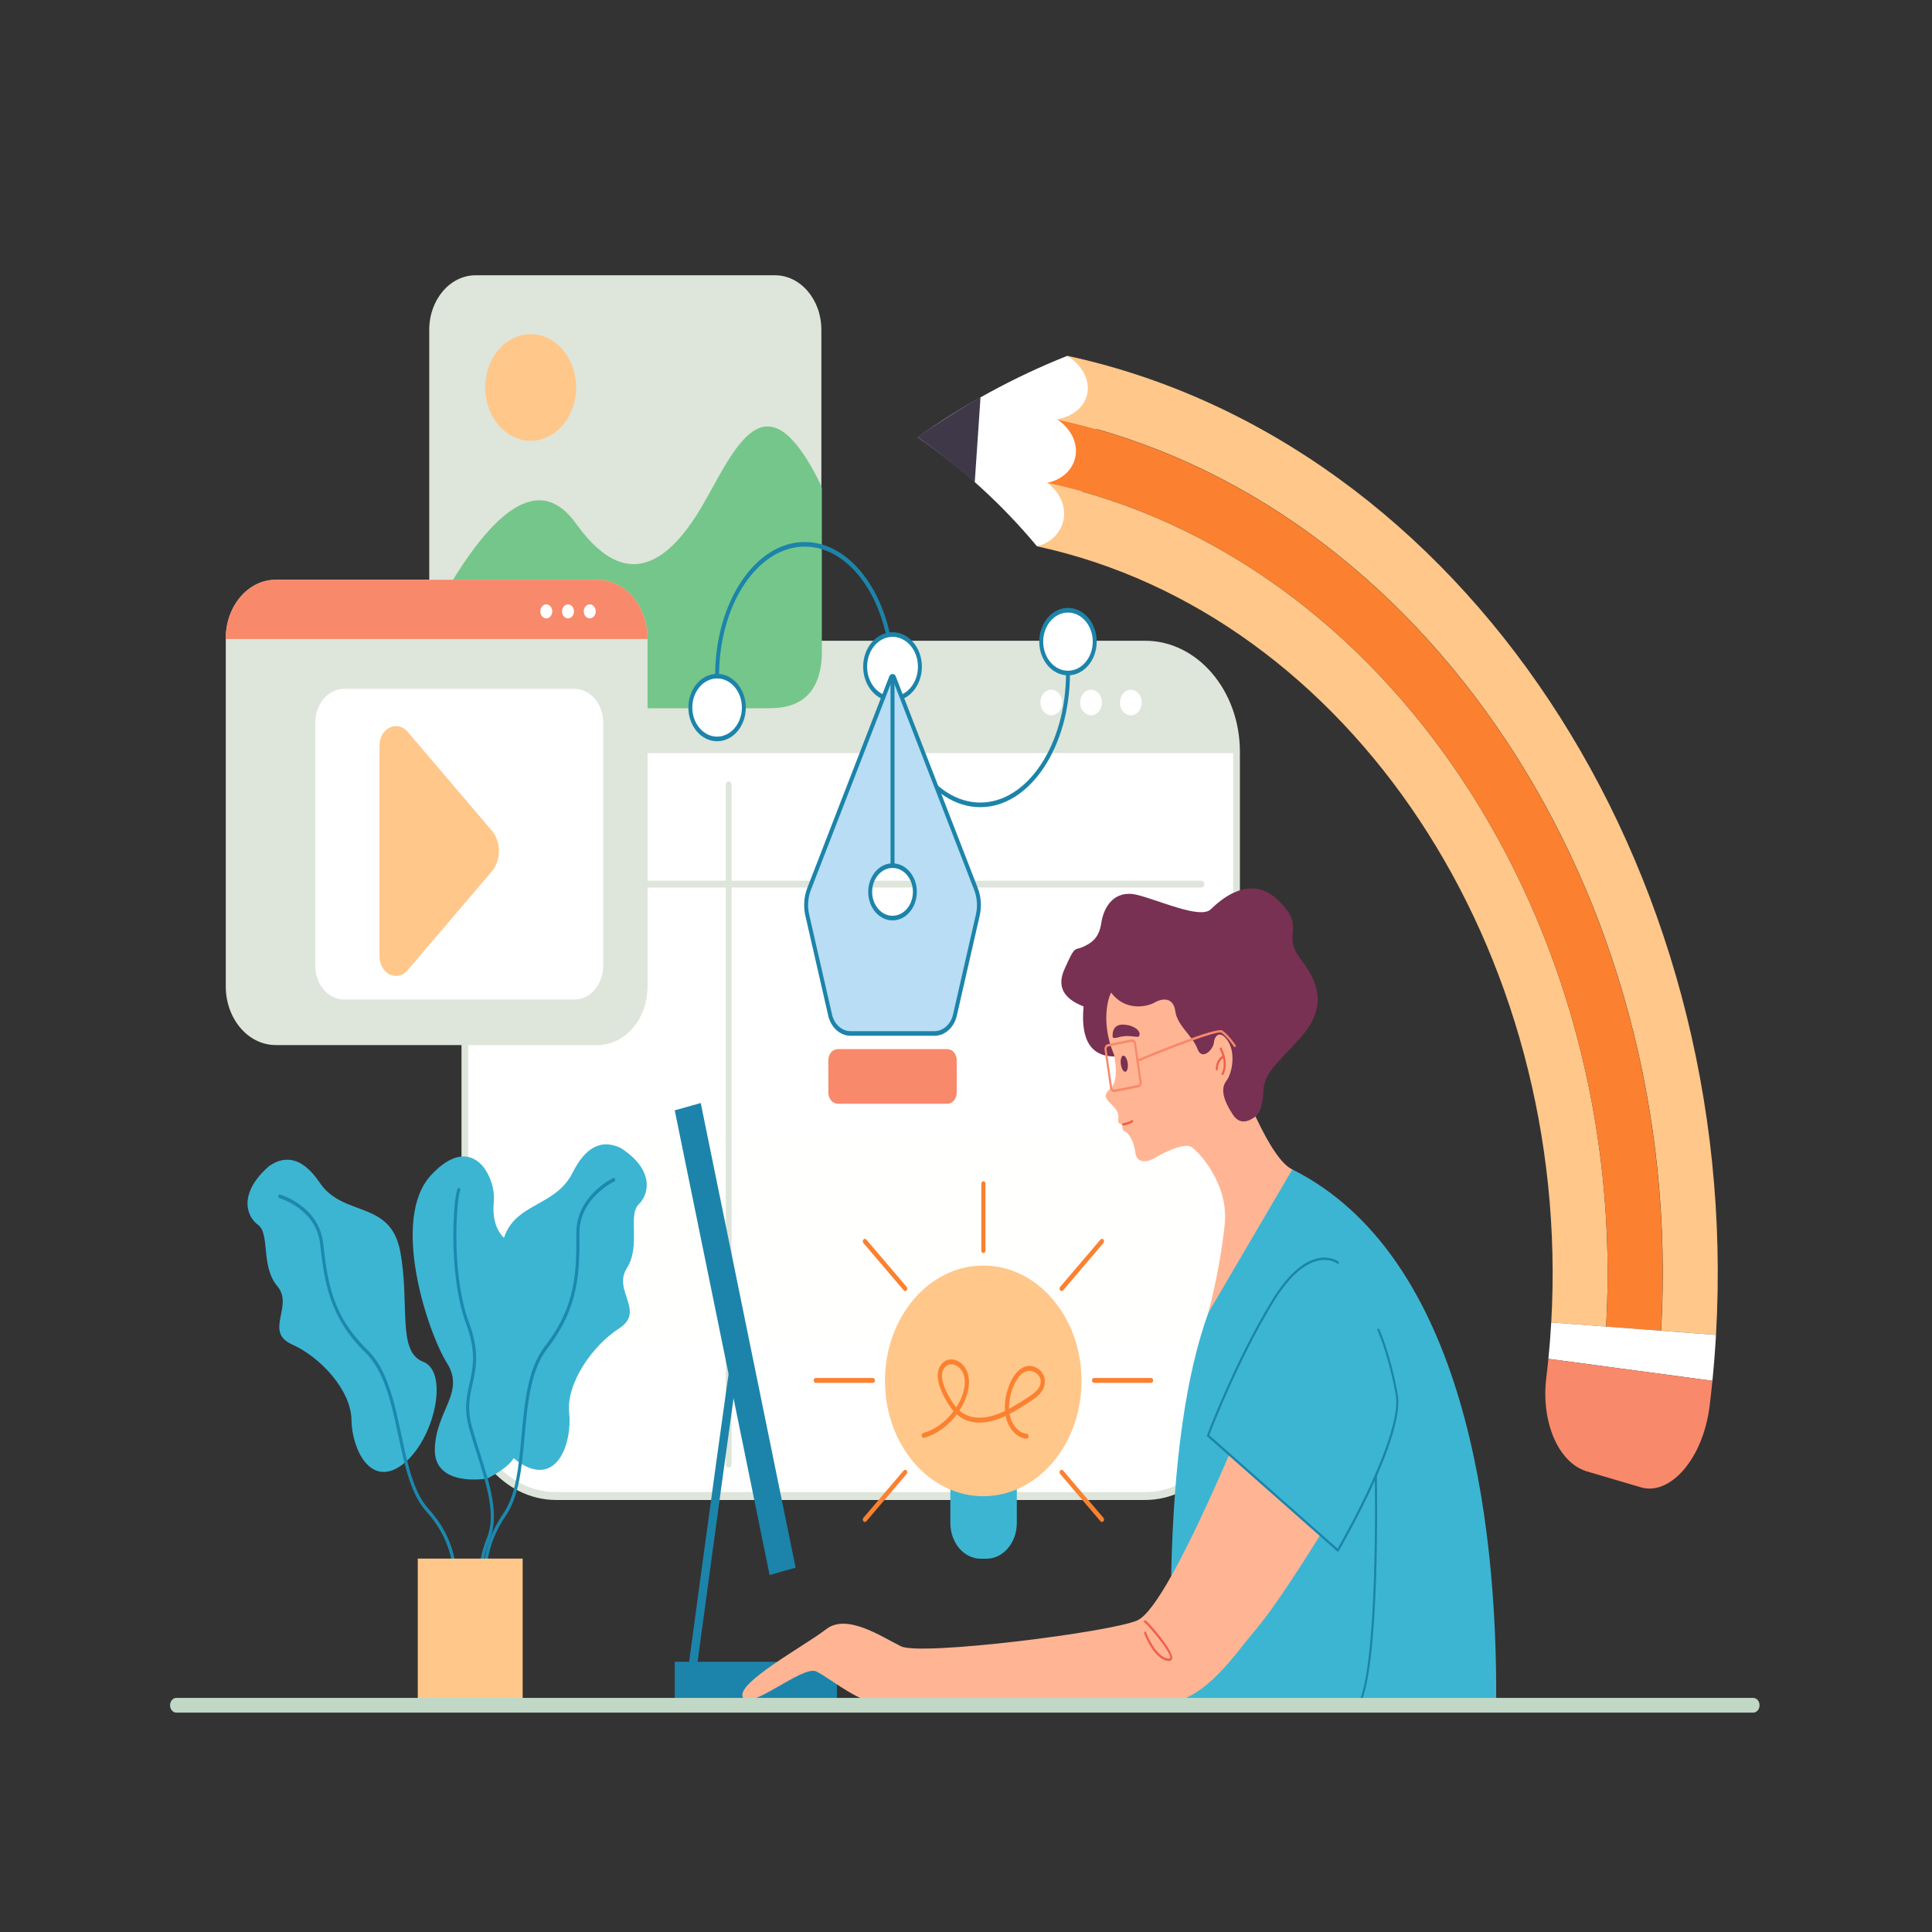 <svg width="653" height="653" viewBox="0 0 653 653" fill="none" xmlns="http://www.w3.org/2000/svg">
<rect x="0" y="0" width="653" height="653" fill="#333333" stroke="none"/>
<path d="M387.062 505.658H187.989C170.932 505.658 157.108 489.428 157.108 469.41V254.148C157.108 234.13 170.936 217.9 187.989 217.9H387.062C404.119 217.9 417.947 234.13 417.947 254.148V469.41C417.947 489.428 404.119 505.658 387.062 505.658Z" fill="white"/>
<path fill-rule="evenodd" clip-rule="evenodd" d="M387.066 506.982H187.993C170.339 506.982 155.979 490.129 155.979 469.41V254.143C155.979 233.424 170.339 216.57 187.993 216.57H387.066C404.72 216.57 419.08 233.424 419.08 254.143V469.41C419.08 490.129 404.72 506.982 387.066 506.982V506.982ZM187.993 219.23C171.588 219.23 158.241 234.894 158.241 254.147V469.414C158.241 488.667 171.588 504.332 187.993 504.332H387.066C403.471 504.332 416.818 488.667 416.818 469.414V254.147C416.818 234.894 403.471 219.23 387.066 219.23H187.993V219.23Z" fill="#DEE5DA"/>
<path d="M157.108 254.535V254.148C157.108 234.13 170.936 217.9 187.989 217.9H387.062C404.119 217.9 417.947 234.13 417.947 254.148V254.535H157.108V254.535Z" fill="#DEE5DA"/>
<path d="M372.462 237.444C372.462 239.835 370.809 241.774 368.772 241.774C366.735 241.774 365.083 239.835 365.083 237.444C365.083 235.053 366.735 233.113 368.772 233.113C370.809 233.113 372.462 235.053 372.462 237.444Z" fill="white"/>
<path d="M359.018 237.444C359.018 239.835 357.365 241.774 355.328 241.774C353.291 241.774 351.638 239.835 351.638 237.444C351.638 235.053 353.291 233.113 355.328 233.113C357.365 233.113 359.018 235.053 359.018 237.444Z" fill="white"/>
<path d="M385.906 237.444C385.906 239.835 384.253 241.774 382.216 241.774C380.179 241.774 378.527 239.835 378.527 237.444C378.527 235.053 380.179 233.113 382.216 233.113C384.253 233.113 385.906 235.053 385.906 237.444Z" fill="white"/>
<g opacity="0.1">
<g opacity="0.1">
<path opacity="0.1" d="M366.98 375.581H168.985V313.223H366.98V375.581Z" fill="#0BCDA7"/>
</g>
</g>
<g opacity="0.2">
<g opacity="0.2">
<path opacity="0.2" d="M403.801 454.314H205.806V384.027H403.801V454.314Z" fill="#FABE4A"/>
</g>
</g>
<path d="M246.285 496.053C245.746 496.053 245.308 495.538 245.308 494.905V265.253C245.308 264.62 245.746 264.105 246.285 264.105C246.825 264.105 247.263 264.62 247.263 265.253V494.905C247.263 495.538 246.825 496.053 246.285 496.053Z" fill="#DEE5DA"/>
<path d="M406.071 299.981H168.981C168.437 299.981 168.003 299.466 168.003 298.833C168.003 298.2 168.441 297.686 168.981 297.686H406.071C406.61 297.686 407.048 298.2 407.048 298.833C407.048 299.466 406.61 299.981 406.071 299.981Z" fill="#DEE5DA"/>
<path d="M261.926 239.252H160.771C152.103 239.252 145.08 231.005 145.08 220.837V111.452C145.08 101.279 152.107 93.037 160.771 93.037H261.926C270.593 93.037 277.616 101.284 277.616 111.452V220.837C277.616 231.01 270.59 239.252 261.926 239.252V239.252Z" fill="#DEE5DA"/>
<path d="M145.651 209.042C166.137 170.573 182.495 159.894 194.728 177.016C213.077 202.694 228.135 187.786 238.956 168.182C249.778 148.578 259.609 128.155 277.042 163.077L277.772 164.935V221.984C277.104 233.65 271.183 239.447 260.009 239.379H159.673C151.556 239.538 146.772 233.892 145.321 222.435L145.647 209.042H145.651Z" fill="#75C68A"/>
<path d="M194.713 130.965C194.713 140.91 187.841 148.975 179.367 148.975C170.893 148.975 164.022 140.91 164.022 130.965C164.022 121.02 170.893 112.955 179.367 112.955C187.841 112.955 194.713 121.02 194.713 130.965Z" fill="#FFC78A"/>
<path d="M301.668 229.311C301.3 229.311 301.001 228.961 301.001 228.528C301.001 204.389 287.999 184.753 272.017 184.753C256.036 184.753 243.034 204.389 243.034 228.528C243.034 228.961 242.735 229.311 242.367 229.311C241.998 229.311 241.699 228.961 241.699 228.528C241.699 203.528 255.299 183.191 272.013 183.191C288.728 183.191 302.328 203.528 302.328 228.528C302.328 228.961 302.029 229.311 301.66 229.311H301.668Z" fill="#1C84AA"/>
<path d="M251.415 239.143C251.415 245.004 247.368 249.753 242.374 249.753C237.381 249.753 233.334 245.004 233.334 239.143C233.334 233.283 237.381 228.533 242.374 228.533C247.368 228.533 251.415 233.283 251.415 239.143Z" fill="white"/>
<path fill-rule="evenodd" clip-rule="evenodd" d="M242.374 250.537C237.02 250.537 232.667 245.427 232.667 239.143C232.667 232.859 237.02 227.75 242.374 227.75C247.729 227.75 252.082 232.859 252.082 239.143C252.082 245.427 247.729 250.537 242.374 250.537ZM242.374 229.312C237.757 229.312 233.997 233.72 233.997 239.143C233.997 244.562 237.753 248.975 242.374 248.975C246.991 248.975 250.751 244.567 250.751 239.143C250.751 233.724 246.995 229.312 242.374 229.312V229.312Z" fill="#1C84AA"/>
<path d="M331.319 272.817C314.604 272.817 301.005 252.48 301.005 227.481C301.005 227.048 301.303 226.697 301.672 226.697C302.041 226.697 302.339 227.048 302.339 227.481C302.339 251.62 315.341 271.255 331.323 271.255C347.304 271.255 360.306 251.615 360.306 227.481C360.306 227.048 360.605 226.697 360.974 226.697C361.342 226.697 361.641 227.048 361.641 227.481C361.641 252.48 348.042 272.817 331.327 272.817H331.319Z" fill="#1C84AA"/>
<path d="M351.925 216.866C351.925 211.005 355.972 206.256 360.966 206.256C365.959 206.256 370.006 211.005 370.006 216.866C370.006 222.727 365.959 227.476 360.966 227.476C355.972 227.476 351.925 222.727 351.925 216.866Z" fill="white"/>
<path fill-rule="evenodd" clip-rule="evenodd" d="M360.966 228.259C355.615 228.259 351.258 223.15 351.258 216.866C351.258 210.586 355.611 205.473 360.966 205.473C366.32 205.473 370.673 210.582 370.673 216.866C370.673 223.15 366.32 228.259 360.966 228.259ZM360.966 207.039C356.349 207.039 352.589 211.447 352.589 216.871C352.589 222.289 356.345 226.702 360.966 226.702C365.583 226.702 369.343 222.294 369.343 216.871C369.343 211.452 365.587 207.039 360.966 207.039Z" fill="#1C84AA"/>
<path d="M310.93 225.336C310.93 231.338 306.786 236.202 301.672 236.202C296.558 236.202 292.414 231.338 292.414 225.336C292.414 219.335 296.558 214.467 301.672 214.467C306.786 214.467 310.93 219.33 310.93 225.336V225.336Z" fill="white"/>
<path fill-rule="evenodd" clip-rule="evenodd" d="M301.668 236.984C296.197 236.984 291.743 231.757 291.743 225.336C291.743 218.911 296.197 213.688 301.668 213.688C307.139 213.688 311.593 218.915 311.593 225.336C311.593 231.757 307.139 236.984 301.668 236.984ZM301.668 215.249C296.931 215.249 293.074 219.776 293.074 225.336C293.074 230.896 296.931 235.422 301.668 235.422C306.406 235.422 310.262 230.896 310.262 225.336C310.262 219.776 306.406 215.249 301.668 215.249Z" fill="#1C84AA"/>
<path fill-rule="evenodd" clip-rule="evenodd" d="M330.492 309.274L322.759 343.081C321.921 346.751 319.085 349.301 315.849 349.301H287.487C284.251 349.301 281.414 346.751 280.576 343.081L272.844 309.274C272.172 306.342 272.393 303.227 273.46 300.467L301.195 228.892C301.377 228.419 301.951 228.419 302.137 228.892L329.871 300.467C330.942 303.231 331.16 306.346 330.488 309.274H330.492ZM309.218 301.442C309.218 296.547 305.839 292.58 301.668 292.58C297.497 292.58 294.117 296.547 294.117 301.442C294.117 306.337 297.497 310.303 301.668 310.303C305.839 310.303 309.218 306.337 309.218 301.442Z" fill="#B8DDF4"/>
<path fill-rule="evenodd" clip-rule="evenodd" d="M315.849 350.084H287.487C283.956 350.084 280.848 347.288 279.932 343.285L272.199 309.478C271.493 306.377 271.726 303.062 272.855 300.143L300.589 228.564C300.977 227.562 302.355 227.562 302.743 228.564L330.477 300.143C331.61 303.062 331.842 306.377 331.132 309.478L323.4 343.285C322.484 347.288 319.376 350.084 315.845 350.084H315.849ZM301.668 229.561L274.07 300.79C273.065 303.381 272.859 306.323 273.488 309.073L281.22 342.88C281.981 346.204 284.557 348.522 287.487 348.522H315.849C318.782 348.522 321.359 346.204 322.115 342.88L329.848 309.073C330.477 306.323 330.271 303.381 329.266 300.79L301.668 229.561V229.561ZM301.668 311.086C297.136 311.086 293.45 306.76 293.45 301.441C293.45 296.122 297.136 291.796 301.668 291.796C306.2 291.796 309.886 296.122 309.886 301.441C309.886 306.76 306.2 311.086 301.668 311.086ZM301.668 293.358C297.869 293.358 294.781 296.983 294.781 301.441C294.781 305.899 297.869 309.524 301.668 309.524C305.466 309.524 308.555 305.899 308.555 301.441C308.555 296.983 305.466 293.358 301.668 293.358Z" fill="#1C84AA"/>
<path d="M301.668 293.358C301.299 293.358 301 293.007 301 292.575V229.752C301 229.319 301.299 228.969 301.668 228.969C302.036 228.969 302.335 229.319 302.335 229.752V292.575C302.335 293.007 302.036 293.358 301.668 293.358Z" fill="#1C84AA"/>
<path d="M320.16 373.061H283.176C281.41 373.061 279.975 371.381 279.975 369.304V358.339C279.975 356.267 281.406 354.582 283.176 354.582H320.16C321.925 354.582 323.361 356.262 323.361 358.339V369.304C323.361 371.376 321.929 373.061 320.16 373.061V373.061Z" fill="#F8896B"/>
<path d="M201.988 353.221H93.189C83.87 353.221 76.311 344.35 76.311 333.412V215.768C76.311 204.83 83.87 195.959 93.189 195.959H201.988C211.308 195.959 218.866 204.83 218.866 215.768V333.412C218.866 344.35 211.308 353.221 201.988 353.221Z" fill="#DEE5DA"/>
<path d="M76.311 215.977V215.768C76.311 204.83 83.87 195.959 93.189 195.959H201.988C211.308 195.959 218.866 204.83 218.866 215.768V215.977H76.311Z" fill="#F8896B"/>
<path d="M194.007 206.641C194.007 207.948 193.103 209.009 191.989 209.009C190.876 209.009 189.976 207.948 189.976 206.641C189.976 205.334 190.88 204.273 191.989 204.273C193.103 204.273 194.007 205.334 194.007 206.641Z" fill="white"/>
<path d="M186.658 206.641C186.658 207.948 185.754 209.009 184.641 209.009C183.527 209.009 182.623 207.948 182.623 206.641C182.623 205.334 183.527 204.273 184.641 204.273C185.754 204.273 186.658 205.334 186.658 206.641Z" fill="white"/>
<path d="M201.352 206.641C201.352 207.948 200.448 209.009 199.334 209.009C198.22 209.009 197.316 207.948 197.316 206.641C197.316 205.334 198.22 204.273 199.334 204.273C200.448 204.273 201.352 205.334 201.352 206.641Z" fill="white"/>
<path d="M194.154 337.834H116.287C110.913 337.834 106.552 332.72 106.552 326.409V244.242C106.552 237.935 110.909 232.816 116.287 232.816H194.154C199.528 232.816 203.889 237.93 203.889 244.242V326.409C203.889 332.715 199.532 337.834 194.154 337.834V337.834Z" fill="white"/>
<path d="M128.272 323.307V251.955C128.272 246.135 134.267 243.225 137.77 247.337L166.195 280.698C169.458 284.528 169.458 290.734 166.195 294.564L137.77 327.924C134.267 332.036 128.272 329.126 128.272 323.307Z" fill="#FFC78A"/>
<path d="M368.718 124.685C370.177 127.927 371.574 131.183 372.909 134.448C369.289 150.864 365.7 167.294 362.146 183.732C358.25 183.915 354.366 184.224 350.502 184.652C339.23 171.128 325.802 158.601 310.154 147.781C325.705 136.77 342.66 127.467 360.741 120.268C363.438 121.693 366.095 123.168 368.714 124.685H368.718Z" fill="white"/>
<path d="M367.508 132.987C368.4 128.333 365.68 123.36 360.749 120.264C494.026 149.057 589.074 292.275 579.994 451.194C573.814 450.725 567.633 450.261 561.452 449.792C569.907 301.842 481.416 168.51 357.338 141.702C362.502 140.792 366.611 137.654 367.511 132.982L367.508 132.987Z" fill="#FFC78A"/>
<path d="M359.461 175.645C360.353 170.991 358.122 166.151 353.912 163.209C468.763 188.022 550.67 311.441 542.848 448.389C536.667 447.92 530.486 447.455 524.305 446.986C531.503 321.008 456.153 207.475 350.502 184.648C354.944 183.582 358.564 180.308 359.461 175.645V175.645Z" fill="#FFC78A"/>
<path d="M363.48 154.339C364.373 149.685 361.897 144.781 357.327 141.762C481.377 168.565 569.852 301.87 561.398 449.787C555.217 449.318 549.036 448.854 542.855 448.385C550.681 311.432 468.767 188.014 353.916 163.201C358.719 162.212 362.584 159.007 363.48 154.339V154.339Z" fill="#FB8130"/>
<path d="M310.158 147.777C310.262 147.244 331.183 134.011 331.401 134.312C330.749 143.92 330.101 153.528 329.449 163.137C323.447 157.727 317.018 152.586 310.158 147.777Z" fill="#3E3849"/>
<path d="M524.305 446.983C542.867 448.386 561.429 449.793 579.995 451.195C579.7 456.346 579.296 461.514 578.78 466.696C560.3 464.219 541.823 461.746 523.343 459.269C523.75 455.162 524.072 451.063 524.305 446.979V446.983Z" fill="white"/>
<path d="M522.61 465.899C522.881 463.691 523.126 461.482 523.343 459.273C541.823 461.751 560.3 464.223 578.78 466.701C578.505 469.483 578.194 472.27 577.853 475.057C575.626 493.39 564.211 505.803 554.367 502.634C548.307 500.844 542.246 499.055 536.182 497.265C526.296 494.105 520.918 480.011 522.606 465.899H522.61Z" fill="#F8896B"/>
<path d="M165.07 499.555C164.282 499.974 146.558 502.688 146.966 489.66C147.373 476.632 157.341 470.666 151.036 460.634C144.731 450.607 131.71 412.169 145.748 397.124C159.785 382.083 167.72 397.839 166.905 406.195C166.09 414.551 169.551 418.372 173.008 420.521C176.465 422.67 179.111 428.162 173.008 443.203C166.905 458.244 178.095 454.901 169.753 469.705C161.411 484.509 187.45 487.61 165.074 499.55L165.07 499.555Z" fill="#3CB5D3"/>
<path d="M162.967 538.853C162.738 538.853 162.529 538.68 162.459 538.407C162.373 538.066 160.414 529.946 164.527 519.974C167.747 512.164 164.659 502.387 161.085 491.067C160.282 488.517 159.448 485.88 158.672 483.203C156.697 476.399 157.717 471.855 158.703 467.456C159.859 462.31 161.05 456.982 157.582 447.593C151.141 430.17 153.376 403.294 154.73 401.701C154.936 401.459 155.273 401.459 155.479 401.701C155.68 401.937 155.684 402.32 155.494 402.561C154.532 404.251 152.134 429.738 158.552 447.096C162.168 456.882 160.926 462.415 159.727 467.77C158.738 472.183 157.803 476.354 159.673 482.797C160.445 485.461 161.275 488.089 162.079 490.634C165.737 502.223 168.896 512.228 165.481 520.516C161.559 530.033 163.46 537.979 163.479 538.056C163.561 538.384 163.402 538.73 163.118 538.826C163.068 538.844 163.017 538.853 162.967 538.853V538.853Z" fill="#1C88AE"/>
<path d="M215.874 407.065C212.095 410.794 216.697 421.072 211.847 428.677C206.997 436.282 218.287 443.158 209.224 449.009C200.16 454.861 191.345 467.616 192.373 477.483C193.401 487.356 188.695 501.531 177.082 495.261C165.469 488.991 157.616 466.832 166.055 461.996C174.49 457.16 168.135 441.842 169.326 423.864C170.513 405.886 186.999 409.392 193.522 396.377C197.867 387.703 203.276 384.902 209.744 387.98C221.007 395.171 219.653 403.336 215.878 407.065H215.874Z" fill="#3CB5D3"/>
<path d="M164.341 538.062C164.116 538.062 163.902 537.889 163.836 537.62C163.708 537.119 160.771 525.157 170.126 511.55C174.456 505.248 175.336 495.562 176.268 485.307C177.284 474.105 178.336 462.525 184.191 454.993C194.818 441.323 194.806 429.693 194.795 417.384V416.697C194.787 404.069 207.106 398.232 207.234 398.177C207.505 398.054 207.812 398.209 207.921 398.528C208.029 398.846 207.893 399.206 207.622 399.334C207.505 399.388 195.85 404.921 195.854 416.697V417.384C195.865 429.393 195.877 441.806 184.97 455.836C179.352 463.063 178.316 474.442 177.319 485.444C176.372 495.886 175.476 505.749 170.948 512.334C161.966 525.407 164.818 537.147 164.849 537.265C164.934 537.593 164.775 537.939 164.496 538.039C164.445 538.057 164.395 538.066 164.345 538.066L164.341 538.062Z" fill="#1C88AE"/>
<path d="M91.021 394.074C97.062 389.976 102.75 391.865 108.077 399.752C116.07 411.578 131.985 405.422 135.283 423.036C138.585 440.649 134.1 456.851 143.024 460.267C151.952 463.686 146.791 486.906 136.032 495.002C125.273 503.103 118.937 489.825 118.79 479.884C118.642 469.943 108.407 458.746 98.738 454.424C89.069 450.107 99.436 441.46 93.737 434.716C88.037 427.972 91.377 417.047 87.195 413.969C83.012 410.891 80.712 403.027 91.017 394.074H91.021Z" fill="#3CB5D3"/>
<path d="M153.635 535.325C153.608 535.325 153.581 535.32 153.554 535.316C153.267 535.266 153.069 534.947 153.112 534.605C153.127 534.487 154.571 522.388 144.13 510.908C138.868 505.12 136.816 495.498 134.643 485.316C132.354 474.583 129.987 463.481 123.566 457.238C111.111 445.121 109.656 432.821 108.248 420.927L108.166 420.248C106.781 408.586 94.586 405.003 94.462 404.966C94.179 404.889 94.004 404.552 94.07 404.219C94.14 403.887 94.427 403.673 94.706 403.759C94.838 403.796 107.728 407.571 109.21 420.075L109.291 420.758C110.735 432.953 112.096 444.47 124.237 456.282C130.926 462.789 133.335 474.087 135.667 485.016C137.801 495.02 139.815 504.464 144.851 510.002C155.723 521.955 154.225 534.278 154.159 534.797C154.12 535.102 153.892 535.32 153.635 535.32V535.325Z" fill="#1C88AE"/>
<path d="M176.655 574.144H141.204V526.795H176.655V574.144Z" fill="#FFC78A"/>
<path d="M282.87 574.144H228.054V561.672H282.87V574.144Z" fill="#1C84AA"/>
<path d="M377.859 357.056C369.025 357.585 365.152 351.956 366.239 340.162C359.398 337.53 357.226 333.377 359.724 327.708C363.469 319.201 363.123 321.346 365.89 320.103C368.656 318.86 371.442 317.307 372.237 311.925C373.029 306.542 376.622 300.6 384.289 302.453C391.955 304.306 405.721 310.782 409.279 307.307C412.837 303.833 422.832 295.08 432.319 304.561C441.809 314.042 432.742 315.335 439.826 324.479C446.911 333.618 447.637 341.669 439.524 350.768C431.411 359.861 427.259 362.534 426.98 369.042C426.794 373.381 425.913 376.15 424.342 377.352L416.574 387.917L377.859 357.056V357.056Z" fill="#783152"/>
<path d="M390.271 338.833C392.929 337.303 396.623 337.03 397.251 341.82C397.88 346.611 403.184 350.244 404.713 354.47C406.241 358.701 410.063 354.789 410.3 352.357C410.536 349.93 412.422 348.018 414.998 351.806C417.575 355.595 416.671 362.462 414.471 365.358C412.271 368.254 413.862 372.471 416.706 376.747C418.603 379.598 421.148 379.798 424.345 377.353C429.219 387.717 433.37 393.687 436.8 395.258C437.297 398.691 424.058 433.909 418.533 440.08C414.851 444.196 411.487 445.376 408.441 443.627C411.157 432.839 412.992 422.899 413.947 413.796C415.375 400.144 405.163 389.27 402.707 387.685C400.251 386.1 392.863 389.798 390.586 391.25C388.308 392.703 384.191 393.678 383.714 389.47C383.237 385.262 381.223 382.822 380.106 382.325C379.361 381.997 379.178 381.246 379.563 380.076C378.247 380.03 377.716 379.37 377.964 378.09C378.34 376.173 377.184 374.812 375.496 373.099C373.809 371.387 372.567 370.354 375.384 367.794C377.262 366.087 377.646 362.307 376.536 356.451C371.368 344.265 375.403 335.258 375.605 335.531C380.269 341.825 387.61 340.363 390.267 338.833H390.271Z" fill="#FFB594"/>
<path d="M379.563 380.484C379.392 380.484 379.244 380.343 379.213 380.138C379.178 379.911 379.31 379.697 379.5 379.66C380.405 379.478 381.999 379.041 382.43 378.631C382.577 378.49 382.802 378.513 382.927 378.69C383.051 378.868 383.027 379.127 382.872 379.273C382.158 379.952 379.877 380.425 379.621 380.475C379.601 380.48 379.582 380.48 379.563 380.48V380.484Z" fill="#F0614C"/>
<path d="M413.225 363.381C413.163 363.381 413.101 363.363 413.043 363.322C412.876 363.203 412.822 362.953 412.919 362.752C414.451 359.729 413.023 356.141 412.341 354.738C412.306 354.665 412.282 354.62 412.279 354.601C412.201 354.392 412.279 354.146 412.457 354.055C412.632 353.964 412.837 354.055 412.919 354.255C413.699 355.858 415.251 359.783 413.528 363.18C413.462 363.308 413.346 363.381 413.225 363.381V363.381Z" fill="#F0614C"/>
<path d="M411.25 361.778C411.246 361.778 411.243 361.778 411.243 361.778C411.049 361.773 410.893 361.582 410.901 361.354C410.99 357.766 413.377 356.705 413.477 356.659C413.664 356.578 413.862 356.691 413.931 356.905C413.997 357.119 413.904 357.356 413.722 357.438C413.637 357.475 411.685 358.367 411.607 361.377C411.603 361.6 411.444 361.778 411.254 361.778H411.25Z" fill="#F0614C"/>
<path d="M384.475 358.918C384.331 358.918 384.195 358.814 384.141 358.645C384.075 358.431 384.172 358.194 384.354 358.117C388.801 356.25 411.087 347.011 413.14 348.318C415.2 349.629 417.516 353.094 417.613 353.245C417.734 353.422 417.707 353.686 417.551 353.827C417.4 353.969 417.175 353.932 417.055 353.755C417.031 353.723 414.731 350.28 412.802 349.051C411.429 348.172 394.768 354.633 384.591 358.905C384.552 358.923 384.513 358.928 384.471 358.928L384.475 358.918Z" fill="#F8896B"/>
<path d="M381.149 359.292C381.367 360.795 381.029 362.12 380.393 362.243C379.757 362.371 379.066 361.255 378.849 359.748C378.631 358.245 378.969 356.92 379.605 356.797C380.242 356.67 380.932 357.785 381.149 359.292Z" fill="#783152"/>
<path d="M385.169 349.488C385.169 351.118 383.916 350.171 380.975 350.171C378.034 350.171 376.036 351.728 376.036 350.093C376.036 348.463 376.548 346.305 379.489 346.305C382.43 346.305 385.169 347.853 385.169 349.488Z" fill="#783152"/>
<path d="M395.858 532.033C396.689 493.886 400.883 464.419 408.437 443.627L436.796 395.258C495.007 424.429 506.139 513.577 505.693 575.438H397.379C397.674 564.651 397.166 550.184 395.858 532.033V532.033Z" fill="#3CB5D3"/>
<path fill-rule="evenodd" clip-rule="evenodd" d="M376.59 369.123C375.915 369.123 375.314 368.549 375.194 367.739L373.324 354.806C373.192 353.9 373.715 353.04 374.484 352.889L382.356 351.323C383.132 351.168 383.862 351.778 383.99 352.684L385.86 365.617C385.992 366.523 385.468 367.384 384.7 367.534L376.827 369.1C376.746 369.119 376.668 369.123 376.587 369.123H376.59ZM382.593 352.124C382.554 352.124 382.515 352.129 382.473 352.133L374.6 353.7C374.216 353.777 373.952 354.21 374.018 354.665L375.888 367.598C375.954 368.053 376.331 368.363 376.711 368.281L384.583 366.714C384.971 366.637 385.231 366.204 385.165 365.753L383.295 352.821C383.237 352.416 382.934 352.124 382.593 352.124V352.124Z" fill="#F8896B"/>
<path d="M446.252 518.762C436.435 534.577 429.032 545.415 424.043 551.276C416.554 560.064 408.034 573.698 394.353 575.902C380.668 578.106 307.089 571.576 300.636 575.215C294.18 578.848 280.499 567.032 275.851 564.914C271.203 562.792 253.374 578.484 251.05 573.639C248.726 568.789 272.235 556.13 279.207 550.675C286.179 545.219 297.796 553.097 304.508 556.431C311.221 559.764 376.024 551.581 384.475 547.642C390.108 545.014 400.456 526.321 415.522 491.559L446.252 518.767V518.762Z" fill="#FFB594"/>
<path d="M395.055 561.402C394.958 561.402 394.854 561.393 394.745 561.379C389.949 560.756 386.845 552.399 386.713 552.04C386.636 551.83 386.717 551.584 386.9 551.498C387.074 551.407 387.288 551.502 387.361 551.716C387.392 551.798 390.434 559.986 394.823 560.56C395.005 560.582 395.432 560.614 395.494 560.405C396.01 558.565 387.866 549.075 386.892 548.415C386.706 548.342 386.624 548.119 386.686 547.9C386.748 547.682 386.966 547.577 387.152 547.65C387.881 547.937 396.697 557.85 396.192 560.555C396.13 560.888 395.897 561.407 395.059 561.407L395.055 561.402Z" fill="#F0614C"/>
<path d="M452.266 524.596L407.855 485.352L407.968 485.051C408.057 484.81 417.164 460.534 429.692 439.833C442.395 418.841 452.281 426.318 452.382 426.395C452.545 426.523 452.588 426.782 452.479 426.969C452.37 427.156 452.153 427.21 451.99 427.083C451.901 427.01 442.55 420.025 430.27 440.311C418.537 459.696 409.815 482.237 408.732 485.088L452.103 523.412C454.361 519.477 474.11 484.546 471.724 471.367C469.186 457.365 465.601 449.747 465.562 449.669C465.465 449.469 465.527 449.218 465.698 449.104C465.865 448.995 466.082 449.059 466.179 449.264C466.218 449.341 469.85 457.055 472.414 471.194C474.998 485.448 453.403 522.66 452.479 524.236L452.27 524.596H452.266Z" fill="#1C84AA"/>
<path d="M458.846 577.308C458.768 577.308 458.695 577.281 458.629 577.217C458.477 577.076 458.446 576.816 458.571 576.634C465.892 565.669 464.666 499.417 464.651 498.748C464.647 498.52 464.802 498.329 464.996 498.324C465.201 498.329 465.353 498.502 465.357 498.73C465.411 501.466 466.602 565.947 459.122 577.144C459.052 577.249 458.951 577.304 458.846 577.304V577.308Z" fill="#1C84AA"/>
<path d="M268.914 529.869L260.126 532.342L228.054 375.285L236.842 372.812L268.914 529.869Z" fill="#1C84AA"/>
<path d="M235.216 565.789L232.426 565.27C238.917 517.196 246.751 459.642 247.197 458.477L249.774 459.834L248.485 459.155L249.832 459.647C249.246 462.27 239.084 537.155 235.216 565.789Z" fill="#1C84AA"/>
<path d="M592.593 578.853H59.596C58.429 578.853 57.478 577.742 57.478 576.367C57.478 574.996 58.425 573.881 59.596 573.881H592.593C593.761 573.881 594.711 574.992 594.711 576.367C594.711 577.738 593.764 578.853 592.593 578.853Z" fill="#C0D8C5"/>
<path d="M333.391 526.84H331.494C325.817 526.84 321.216 521.44 321.216 514.778V501.904H343.673V514.778C343.673 521.44 339.071 526.84 333.395 526.84H333.391Z" fill="#3CB5D3"/>
<path d="M365.548 466.722C365.548 488.252 350.676 505.707 332.332 505.707C313.987 505.707 299.115 488.252 299.115 466.722C299.115 445.193 313.987 427.738 332.332 427.738C350.676 427.738 365.548 445.193 365.548 466.722Z" fill="#FFC78A"/>
<path fill-rule="evenodd" clip-rule="evenodd" d="M346.948 486.249C346.932 486.249 346.917 486.249 346.901 486.249C343.948 486.021 341.166 483.266 340.138 479.55C340.049 479.227 339.971 478.899 339.905 478.571C335.905 480.475 328.882 482.683 323.575 478.212C323.513 478.157 323.447 478.102 323.384 478.048C320.513 481.909 316.595 484.764 312.373 485.962C312.001 486.062 311.613 485.798 311.523 485.352C311.43 484.906 311.663 484.459 312.043 484.35C315.978 483.234 319.633 480.575 322.31 476.973C320.905 475.402 319.838 473.503 318.954 471.773C316.385 466.759 316.296 462.784 318.705 460.58C319.749 459.623 321.088 459.268 322.473 459.569C324.129 459.933 325.689 461.208 326.551 462.893C328.739 467.196 326.636 472.36 325.631 474.377C325.22 475.202 324.77 475.994 324.277 476.754C324.316 476.791 324.358 476.823 324.397 476.859C329.29 480.985 336.014 478.685 339.677 476.882C339.448 473.954 340.076 471.176 340.744 469.168C342.005 465.352 344.026 462.775 346.435 461.914C348.057 461.331 350.017 461.782 351.429 463.066C352.593 464.123 353.206 465.557 353.152 467.101C353.047 470.147 350.703 472.064 348.422 473.54C346.102 475.042 343.712 476.591 341.229 477.897C341.294 478.275 341.376 478.653 341.481 479.031C342.334 482.114 344.6 484.4 346.994 484.587C347.382 484.619 347.677 485.01 347.65 485.47C347.627 485.907 347.316 486.244 346.948 486.244V486.249ZM347.906 463.33C347.541 463.33 347.18 463.385 346.851 463.508C344.17 464.464 342.699 467.843 342.063 469.774C341.504 471.472 340.965 473.767 341.054 476.181C343.347 474.947 345.578 473.503 347.747 472.096C349.683 470.844 351.67 469.264 351.747 467.037C351.794 465.694 351.033 464.796 350.571 464.378C349.823 463.699 348.841 463.326 347.91 463.326L347.906 463.33ZM321.514 461.122C320.917 461.122 320.222 461.299 319.578 461.887C317.305 463.968 318.643 467.948 320.168 470.917C320.983 472.51 321.961 474.25 323.21 475.68C323.648 474.997 324.052 474.282 324.42 473.549C325.297 471.782 327.148 467.292 325.344 463.749C324.688 462.456 323.489 461.481 322.221 461.199C322.011 461.154 321.774 461.122 321.518 461.122H321.514Z" fill="#FB8130"/>
<path d="M332.386 423.508C331.994 423.508 331.68 423.139 331.68 422.679V400.065C331.68 399.605 331.994 399.236 332.386 399.236C332.778 399.236 333.092 399.605 333.092 400.065V422.679C333.092 423.139 332.778 423.508 332.386 423.508Z" fill="#FB8130"/>
<path d="M305.944 436.364C305.762 436.364 305.583 436.282 305.443 436.122L291.817 420.13C291.541 419.806 291.541 419.283 291.817 418.959C292.092 418.636 292.539 418.636 292.814 418.959L306.441 434.952C306.716 435.275 306.716 435.799 306.441 436.122C306.301 436.286 306.122 436.364 305.94 436.364H305.944Z" fill="#FB8130"/>
<path d="M372.454 514.418C372.272 514.418 372.094 514.336 371.954 514.177L358.327 498.184C358.052 497.861 358.052 497.337 358.327 497.014C358.603 496.691 359.049 496.691 359.325 497.014L372.951 513.007C373.227 513.33 373.227 513.854 372.951 514.177C372.811 514.341 372.633 514.418 372.451 514.418H372.454Z" fill="#FB8130"/>
<path d="M294.995 467.396H275.727C275.335 467.396 275.021 467.027 275.021 466.567C275.021 466.107 275.335 465.738 275.727 465.738H294.995C295.386 465.738 295.701 466.107 295.701 466.567C295.701 467.027 295.386 467.396 294.995 467.396Z" fill="#FB8130"/>
<path d="M389.049 467.396H369.781C369.389 467.396 369.075 467.027 369.075 466.567C369.075 466.107 369.389 465.738 369.781 465.738H389.049C389.441 465.738 389.755 466.107 389.755 466.567C389.755 467.027 389.441 467.396 389.049 467.396Z" fill="#FB8130"/>
<path d="M292.321 514.418C292.139 514.418 291.961 514.336 291.821 514.177C291.545 513.854 291.545 513.33 291.821 513.007L305.447 497.014C305.723 496.691 306.169 496.691 306.445 497.014C306.72 497.337 306.72 497.861 306.445 498.184L292.818 514.177C292.678 514.341 292.5 514.418 292.318 514.418H292.321Z" fill="#FB8130"/>
<path d="M358.828 436.364C358.646 436.364 358.467 436.282 358.327 436.122C358.052 435.799 358.052 435.275 358.327 434.952L371.954 418.959C372.229 418.636 372.676 418.636 372.951 418.959C373.227 419.283 373.227 419.806 372.951 420.13L359.325 436.122C359.185 436.286 359.006 436.364 358.824 436.364H358.828Z" fill="#FB8130"/>
</svg>
